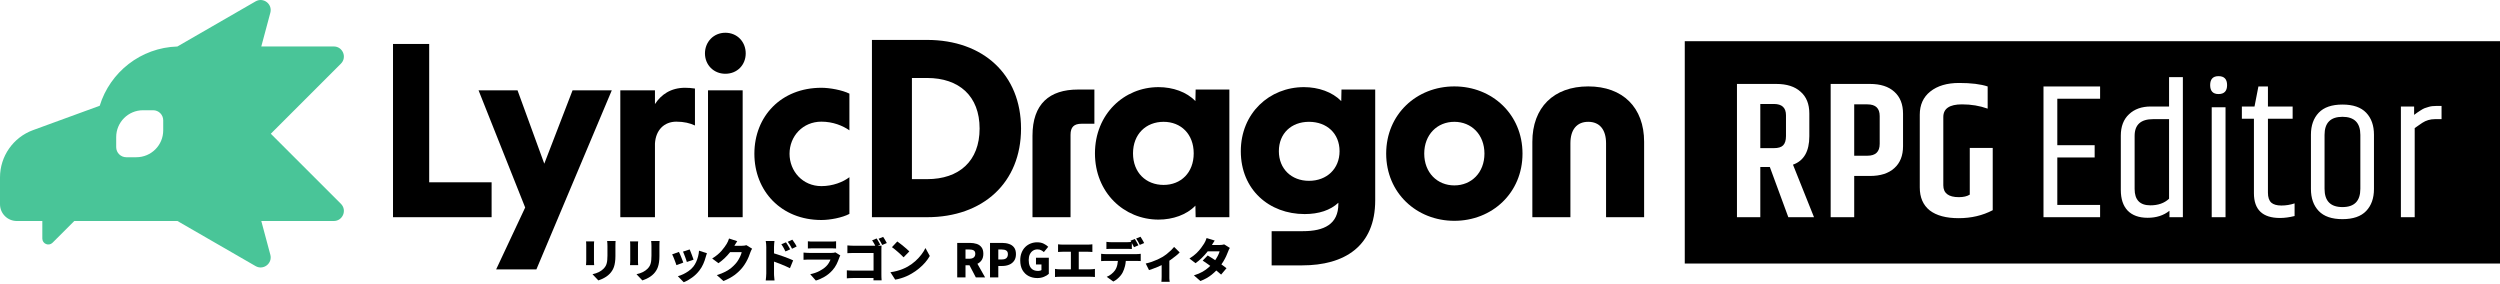 <svg width="458" height="52" viewBox="0 0 458 52" fill="none" xmlns="http://www.w3.org/2000/svg">
<path fill-rule="evenodd" clip-rule="evenodd" d="M46.821 0.253C48.245 -0.569 49.952 0.74 49.527 2.328L47.869 8.512L61.151 8.513C62.795 8.513 63.618 10.5 62.456 11.662L49.613 24.5L62.456 37.338C63.618 38.5 62.795 40.487 61.151 40.487L47.869 40.488L49.527 46.672C49.952 48.26 48.245 49.569 46.821 48.747L32.507 40.488H13.609L9.625 44.469C8.934 45.16 7.753 44.671 7.753 43.694L7.753 40.488H3.076C1.377 40.488 0 39.111 0 37.413V32.499C0 28.627 2.42 25.166 6.059 23.836L18.269 19.374C20.152 13.232 25.781 8.726 32.494 8.519L46.821 0.253ZM26.209 20.195C23.491 20.195 21.287 22.398 21.287 25.115V26.96C21.287 27.979 22.114 28.805 23.133 28.805H24.979C27.697 28.805 29.901 26.602 29.901 23.885V22.04C29.901 21.021 29.074 20.195 28.055 20.195H26.209Z" fill="#49C598"/>
<path d="M432.416 24.715C432.416 22.505 431.323 21.4 429.137 21.4C426.951 21.4 425.858 22.505 425.858 24.715V34.587C425.858 36.821 426.951 37.937 429.137 37.937C431.323 37.937 432.416 36.821 432.416 34.587V24.715Z" fill="black"/>
<path d="M394.449 21.828H397.372V36.405C396.516 37.213 395.376 37.617 393.95 37.617C392.026 37.617 391.063 36.619 391.063 34.623V24.893C391.063 22.849 392.192 21.828 394.449 21.828Z" fill="black"/>
<path d="M344.36 21.258C344.36 19.832 343.611 19.119 342.114 19.119H339.691V28.528H342.114C343.611 28.528 344.36 27.803 344.36 26.354V21.258Z" fill="black"/>
<path d="M322.488 27.138V19.048H324.983C326.456 19.048 327.192 19.737 327.192 21.115V24.928C327.192 25.713 327.014 26.283 326.658 26.639C326.325 26.972 325.767 27.138 324.983 27.138H322.488Z" fill="black"/>
<path fill-rule="evenodd" clip-rule="evenodd" d="M458 7.544H308.649V48.276H458V7.544ZM406.434 17.23C405.412 17.23 404.901 16.684 404.901 15.591C404.901 14.498 405.412 13.951 406.434 13.951C407.479 13.951 408.002 14.498 408.002 15.591C408.002 16.684 407.479 17.23 406.434 17.23ZM405.186 19.654H407.717V39.791H405.186V19.654ZM415.486 19.511V15.84H413.74L413.027 19.511H410.71V21.756H412.92V35.407C412.92 38.424 414.512 39.933 417.696 39.933C418.527 39.933 419.418 39.814 420.369 39.577V37.26C419.585 37.522 418.777 37.652 417.945 37.652C417.114 37.652 416.496 37.474 416.092 37.118C415.688 36.737 415.486 36.132 415.486 35.3V21.756H420.012V19.511H415.486ZM423.363 24.679C423.363 22.992 423.838 21.65 424.789 20.652C425.739 19.654 427.189 19.155 429.137 19.155C431.085 19.155 432.535 19.654 433.485 20.652C434.435 21.65 434.911 22.992 434.911 24.679V34.623C434.911 36.31 434.435 37.652 433.485 38.65C432.535 39.648 431.085 40.147 429.137 40.147C427.189 40.147 425.739 39.648 424.789 38.65C423.838 37.652 423.363 36.31 423.363 34.623V24.679ZM446.401 19.404H447.292V21.828H446.08C445.224 21.828 444.452 22.054 443.763 22.505C443.683 22.558 443.568 22.637 443.419 22.74C443.31 22.814 443.183 22.902 443.038 23.003C442.847 23.136 442.626 23.29 442.373 23.467V39.791H439.843V19.511H442.266V21.044C442.31 21.015 442.392 20.955 442.515 20.865C442.594 20.807 442.689 20.736 442.801 20.652C443.11 20.438 443.288 20.319 443.336 20.295C443.407 20.248 443.561 20.153 443.799 20.01C444.06 19.868 444.25 19.784 444.369 19.761C444.512 19.713 444.702 19.654 444.939 19.582C445.296 19.464 445.783 19.404 446.401 19.404ZM399.902 14.13H397.372V19.511H394.021C392.358 19.511 391.028 19.986 390.03 20.937C389.032 21.863 388.533 23.17 388.533 24.857V34.801C388.533 36.44 388.949 37.7 389.78 38.579C390.636 39.458 391.859 39.898 393.451 39.898C395.043 39.898 396.374 39.47 397.443 38.614V39.791H399.902V14.13ZM374.367 15.84H384.738V18.085H376.898V26.604H383.741V28.849H376.898V37.545H384.738V39.791H374.367V15.84ZM353.626 16.767C352.343 17.789 351.702 19.202 351.702 21.008V34.338C351.702 36.167 352.308 37.569 353.52 38.543C354.755 39.494 356.525 39.969 358.83 39.969C361.135 39.969 363.214 39.482 365.067 38.508V27.103H360.862V35.656C360.363 35.965 359.697 36.12 358.866 36.12C356.965 36.12 356.014 35.395 356.014 33.946V21.436C356.014 19.891 357.155 19.119 359.436 19.119C361.123 19.119 362.691 19.381 364.14 19.903V15.84C362.857 15.412 361.111 15.199 358.901 15.199C356.692 15.199 354.933 15.721 353.626 16.767ZM335.378 15.377H342.578C344.502 15.377 345.987 15.852 347.033 16.802C348.102 17.753 348.637 19.095 348.637 20.83V26.782C348.637 28.516 348.102 29.859 347.033 30.809C345.987 31.76 344.502 32.235 342.578 32.235H339.691V39.791H335.378V15.377ZM322.488 39.791V30.595H324.234L327.62 39.791H332.325L328.475 30.168C330.471 29.455 331.469 27.72 331.469 24.964V20.794C331.469 19.06 330.935 17.729 329.865 16.802C328.82 15.852 327.335 15.377 325.41 15.377H318.211V39.791H322.488Z" fill="black"/>
<path d="M203.187 44.356C203.006 44.345 202.842 44.328 202.694 44.305V45.62C202.836 45.609 202.997 45.601 203.178 45.595C203.365 45.589 203.532 45.587 203.679 45.587H206.369C206.533 45.587 206.697 45.589 206.861 45.595C207.031 45.601 207.195 45.609 207.353 45.62V44.523C207.381 44.576 207.41 44.63 207.438 44.687C207.557 44.908 207.661 45.106 207.752 45.281L208.558 44.941C208.507 44.84 208.442 44.718 208.363 44.577C208.289 44.435 208.21 44.294 208.125 44.152C208.046 44.005 207.97 43.881 207.896 43.779L207.099 44.101C207.145 44.169 207.192 44.242 207.239 44.32C207.116 44.336 206.99 44.347 206.861 44.356C206.691 44.367 206.527 44.373 206.369 44.373H203.679C203.537 44.373 203.373 44.367 203.187 44.356Z" fill="black"/>
<path d="M202.151 46.537C201.999 46.526 201.857 46.511 201.727 46.494V47.835C201.846 47.824 201.987 47.815 202.151 47.81C202.315 47.804 202.46 47.801 202.584 47.801H204.8C204.779 48.039 204.745 48.269 204.697 48.489C204.618 48.873 204.471 49.224 204.256 49.541C204.086 49.779 203.863 50.008 203.585 50.228C203.314 50.443 203.037 50.604 202.754 50.712L203.959 51.578C204.219 51.447 204.459 51.289 204.68 51.102C204.906 50.916 205.104 50.718 205.274 50.508C205.45 50.299 205.585 50.095 205.681 49.897C205.857 49.547 205.998 49.156 206.106 48.726C206.175 48.445 206.222 48.137 206.247 47.801H208.142C208.272 47.801 208.417 47.804 208.575 47.81C208.734 47.81 208.869 47.815 208.982 47.827V46.494C208.864 46.517 208.717 46.534 208.541 46.545C208.366 46.551 208.233 46.554 208.142 46.554H202.584C202.454 46.554 202.31 46.548 202.151 46.537Z" fill="black"/>
<path d="M209.178 43.754C209.093 43.606 209.014 43.479 208.94 43.372L208.142 43.694C208.256 43.852 208.374 44.045 208.499 44.271C208.623 44.492 208.728 44.69 208.813 44.865L209.61 44.526C209.565 44.43 209.503 44.314 209.424 44.178C209.345 44.036 209.262 43.895 209.178 43.754Z" fill="black"/>
<path d="M221.25 46.8C221.505 46.947 221.791 47.122 222.107 47.326C222.279 47.436 222.451 47.549 222.623 47.664C222.667 47.601 222.71 47.536 222.752 47.47C222.916 47.216 223.058 46.964 223.177 46.715C223.301 46.461 223.386 46.237 223.431 46.045H221.25C221.22 46.084 221.189 46.124 221.157 46.163C220.846 46.554 220.506 46.927 220.139 47.284C219.771 47.64 219.398 47.951 219.019 48.217L217.907 47.36C218.41 47.049 218.832 46.729 219.171 46.401C219.516 46.067 219.802 45.748 220.028 45.442C220.26 45.131 220.45 44.857 220.597 44.619C220.676 44.5 220.758 44.345 220.843 44.152C220.934 43.954 221.001 43.773 221.047 43.609L222.532 44.068C222.413 44.237 222.297 44.418 222.184 44.611L222.024 44.882H223.431C223.573 44.882 223.72 44.874 223.872 44.857C224.031 44.834 224.164 44.806 224.271 44.772L225.307 45.417C225.25 45.507 225.191 45.615 225.128 45.739C225.072 45.858 225.021 45.983 224.976 46.113C224.891 46.356 224.775 46.633 224.628 46.944C224.486 47.25 224.317 47.566 224.119 47.895C224.008 48.078 223.889 48.26 223.761 48.441C223.836 48.494 223.91 48.547 223.983 48.599C224.271 48.803 224.509 48.981 224.696 49.134L223.711 50.305C223.53 50.135 223.298 49.937 223.015 49.711C222.954 49.659 222.892 49.608 222.828 49.556C222.569 49.819 222.286 50.074 221.98 50.322C221.42 50.78 220.733 51.167 219.918 51.484L218.722 50.449C219.35 50.251 219.881 50.027 220.317 49.779C220.753 49.524 221.123 49.258 221.429 48.981C221.53 48.89 221.628 48.8 221.721 48.71C221.531 48.57 221.343 48.434 221.157 48.302C220.846 48.081 220.571 47.895 220.334 47.742L221.25 46.8Z" fill="black"/>
<path d="M209.896 48.276C210.264 48.197 210.637 48.093 211.016 47.962C211.401 47.827 211.76 47.682 212.094 47.53C212.428 47.371 212.705 47.227 212.926 47.097C213.209 46.927 213.489 46.735 213.766 46.52C214.043 46.299 214.298 46.079 214.53 45.858C214.762 45.632 214.951 45.425 215.098 45.239L216.116 46.24C215.947 46.427 215.718 46.636 215.429 46.868C215.146 47.1 214.841 47.332 214.513 47.564C214.416 47.63 214.32 47.695 214.224 47.758V50.967C214.23 51.102 214.238 51.23 214.25 51.348C214.261 51.467 214.275 51.558 214.292 51.62H212.765C212.776 51.558 212.784 51.467 212.79 51.348C212.796 51.23 212.801 51.102 212.807 50.967C212.813 50.831 212.815 50.709 212.815 50.602V48.568C212.568 48.686 212.311 48.801 212.043 48.913C211.766 49.026 211.492 49.134 211.22 49.235C210.954 49.332 210.714 49.414 210.499 49.481L209.896 48.276Z" fill="black"/>
<path d="M193.835 44.755C193.948 44.772 194.087 44.786 194.251 44.797C194.415 44.809 194.562 44.814 194.692 44.814H199.292C199.422 44.814 199.56 44.809 199.707 44.797C199.855 44.786 199.993 44.772 200.123 44.755V46.163C199.987 46.152 199.846 46.144 199.699 46.138C199.552 46.127 199.416 46.121 199.292 46.121H197.628V49.337H199.75C199.914 49.337 200.067 49.329 200.208 49.312C200.355 49.295 200.482 49.278 200.59 49.261V50.746C200.466 50.729 200.321 50.718 200.157 50.712C199.993 50.706 199.857 50.703 199.75 50.703H194.158C194.028 50.703 193.883 50.706 193.725 50.712C193.572 50.718 193.422 50.729 193.275 50.746V49.261C193.417 49.283 193.564 49.303 193.716 49.32C193.875 49.332 194.022 49.337 194.158 49.337H196.186V46.121H194.692C194.562 46.121 194.415 46.127 194.251 46.138C194.087 46.144 193.948 46.152 193.835 46.163V44.755Z" fill="black"/>
<path d="M188.452 50.576C188.927 50.819 189.456 50.941 190.039 50.941C190.48 50.941 190.884 50.865 191.252 50.712C191.626 50.559 191.923 50.378 192.143 50.169V47.216H189.793V48.455H190.794V49.473C190.726 49.524 190.638 49.563 190.531 49.592C190.423 49.62 190.313 49.634 190.2 49.634C189.81 49.634 189.484 49.558 189.224 49.405C188.969 49.247 188.777 49.02 188.647 48.726C188.523 48.426 188.46 48.067 188.46 47.648C188.46 47.236 188.528 46.885 188.664 46.596C188.805 46.302 188.995 46.079 189.233 45.926C189.476 45.767 189.753 45.688 190.064 45.688C190.33 45.688 190.551 45.736 190.726 45.833C190.907 45.923 191.077 46.039 191.235 46.181L192.033 45.213C191.818 44.998 191.543 44.809 191.21 44.645C190.876 44.475 190.477 44.39 190.013 44.39C189.589 44.39 189.19 44.464 188.817 44.611C188.443 44.758 188.112 44.973 187.824 45.255C187.541 45.538 187.318 45.886 187.153 46.299C186.989 46.707 186.907 47.173 186.907 47.699C186.907 48.412 187.046 49.009 187.323 49.49C187.606 49.971 187.982 50.333 188.452 50.576Z" fill="black"/>
<path fill-rule="evenodd" clip-rule="evenodd" d="M181.37 50.822V44.5H183.593C184.057 44.5 184.479 44.565 184.858 44.696C185.243 44.82 185.548 45.032 185.774 45.332C186.006 45.632 186.122 46.042 186.122 46.562C186.122 47.06 186.006 47.47 185.774 47.793C185.548 48.11 185.245 48.344 184.866 48.497C184.487 48.65 184.074 48.726 183.627 48.726H182.889V50.822H181.37ZM182.889 47.53H183.551C183.919 47.53 184.193 47.448 184.374 47.284C184.555 47.114 184.646 46.873 184.646 46.562C184.646 46.245 184.547 46.025 184.349 45.901C184.156 45.77 183.876 45.705 183.509 45.705H182.889V47.53Z" fill="black"/>
<path fill-rule="evenodd" clip-rule="evenodd" d="M175.362 44.5V50.822H176.881V48.599H177.611L178.773 50.822H180.471L179.06 48.325C179.367 48.178 179.617 47.97 179.809 47.7C180.035 47.388 180.148 46.987 180.148 46.495C180.148 45.985 180.035 45.587 179.809 45.298C179.588 45.004 179.291 44.797 178.918 44.678C178.544 44.56 178.131 44.5 177.679 44.5H175.362ZM177.56 47.402H176.881V45.705H177.56C177.922 45.705 178.196 45.762 178.383 45.875C178.575 45.988 178.672 46.195 178.672 46.495C178.672 46.789 178.575 47.015 178.383 47.173C178.196 47.326 177.922 47.402 177.56 47.402Z" fill="black"/>
<path d="M164.381 44.237C164.528 44.339 164.701 44.466 164.899 44.619C165.097 44.766 165.3 44.927 165.51 45.103C165.725 45.273 165.926 45.442 166.112 45.612C166.305 45.776 166.463 45.926 166.588 46.062L165.535 47.139C165.422 47.015 165.278 46.871 165.102 46.707C164.927 46.537 164.738 46.364 164.534 46.189C164.33 46.008 164.129 45.838 163.931 45.68C163.733 45.521 163.558 45.389 163.405 45.281L164.381 44.237Z" fill="black"/>
<path d="M163.125 49.872C163.544 49.815 163.94 49.736 164.313 49.634C164.692 49.532 165.049 49.414 165.383 49.278C165.716 49.142 166.022 48.995 166.299 48.837C166.808 48.542 167.272 48.209 167.691 47.835C168.109 47.456 168.474 47.063 168.785 46.656C169.102 46.243 169.354 45.838 169.541 45.442L170.338 46.893C170.112 47.295 169.832 47.691 169.498 48.081C169.164 48.466 168.788 48.831 168.37 49.176C167.957 49.521 167.512 49.832 167.037 50.109C166.749 50.279 166.438 50.44 166.104 50.593C165.77 50.74 165.425 50.867 165.069 50.975C164.712 51.088 164.356 51.173 163.999 51.23L163.125 49.872Z" fill="black"/>
<path d="M160.834 44.059C160.755 43.918 160.679 43.793 160.605 43.686L159.773 44.025C159.853 44.133 159.929 44.254 160.002 44.39C160.082 44.52 160.158 44.653 160.232 44.789C160.274 44.867 160.313 44.943 160.347 45.018H156.362C156.209 45.018 156.025 45.012 155.81 45.001C155.601 44.99 155.412 44.975 155.242 44.959V46.384C155.372 46.373 155.542 46.364 155.751 46.359C155.966 46.353 156.17 46.35 156.362 46.35H160.036V49.575H156.26C156.062 49.575 155.867 49.569 155.675 49.558C155.482 49.547 155.304 49.535 155.14 49.524V50.992C155.293 50.975 155.485 50.961 155.717 50.95C155.949 50.938 156.144 50.933 156.303 50.933H160.028C160.027 51.069 160.024 51.211 160.019 51.357H161.513C161.502 51.193 161.49 51.003 161.479 50.788C161.473 50.573 161.471 50.395 161.471 50.254V45.849C161.471 45.708 161.473 45.555 161.479 45.391C161.485 45.227 161.49 45.094 161.496 44.992C161.434 44.998 161.318 45.004 161.148 45.009C161.026 45.014 160.913 45.016 160.809 45.017L161.258 44.831C161.213 44.729 161.151 44.611 161.072 44.475C160.998 44.333 160.919 44.195 160.834 44.059Z" fill="black"/>
<path d="M162.031 43.77C161.946 43.629 161.867 43.505 161.793 43.397L160.953 43.737C161.072 43.895 161.191 44.082 161.309 44.297C161.428 44.512 161.533 44.707 161.623 44.882L162.463 44.526C162.412 44.43 162.347 44.314 162.268 44.178C162.195 44.042 162.115 43.906 162.031 43.77Z" fill="black"/>
<path d="M148.003 44.203C148.122 44.22 148.272 44.234 148.453 44.246C148.64 44.251 148.807 44.254 148.954 44.254H152.17C152.306 44.254 152.476 44.251 152.679 44.246C152.883 44.234 153.047 44.22 153.171 44.203V45.527C153.053 45.516 152.894 45.507 152.696 45.502C152.498 45.496 152.317 45.493 152.153 45.493H148.954C148.812 45.493 148.651 45.496 148.47 45.502C148.289 45.507 148.134 45.516 148.003 45.527V44.203Z" fill="black"/>
<path d="M153.944 46.8C153.91 46.862 153.873 46.933 153.833 47.012C153.799 47.091 153.774 47.156 153.757 47.207C153.615 47.615 153.449 48.016 153.256 48.412C153.064 48.803 152.809 49.173 152.493 49.524C152.074 49.993 151.599 50.384 151.067 50.695C150.541 51.006 150.006 51.241 149.463 51.399L148.436 50.237C149.098 50.095 149.672 49.895 150.159 49.634C150.651 49.374 151.05 49.091 151.355 48.786C151.565 48.576 151.729 48.367 151.848 48.158C151.972 47.948 152.071 47.748 152.145 47.555H148.284C148.176 47.555 148.018 47.558 147.808 47.564C147.599 47.569 147.398 47.581 147.206 47.598V46.274C147.404 46.291 147.596 46.305 147.783 46.316C147.975 46.328 148.142 46.333 148.284 46.333H152.323C152.487 46.333 152.628 46.325 152.747 46.308C152.872 46.285 152.968 46.26 153.036 46.231L153.944 46.8Z" fill="black"/>
<path d="M144.261 44.806C144.165 44.653 144.075 44.514 143.99 44.39L143.141 44.746C143.254 44.899 143.348 45.041 143.421 45.171C143.5 45.295 143.574 45.425 143.642 45.561C143.715 45.697 143.797 45.864 143.888 46.062L144.762 45.68C144.7 45.55 144.623 45.411 144.533 45.264C144.448 45.111 144.357 44.959 144.261 44.806Z" fill="black"/>
<path d="M145.432 44.305C145.336 44.158 145.243 44.025 145.152 43.906L144.312 44.297C144.425 44.444 144.521 44.577 144.601 44.695C144.68 44.814 144.759 44.941 144.838 45.077C144.917 45.207 145.005 45.371 145.101 45.569L145.95 45.154C145.888 45.029 145.811 44.894 145.721 44.746C145.63 44.599 145.534 44.452 145.432 44.305Z" fill="black"/>
<path d="M140.383 50.101C140.383 50.276 140.372 50.489 140.349 50.737C140.332 50.986 140.31 51.201 140.281 51.382H141.894C141.882 51.252 141.868 51.102 141.851 50.932C141.834 50.763 141.82 50.602 141.809 50.449C141.803 50.291 141.8 50.175 141.8 50.101V47.925C141.944 47.976 142.094 48.031 142.25 48.09C142.527 48.186 142.807 48.294 143.09 48.412C143.379 48.525 143.662 48.644 143.939 48.769C144.222 48.888 144.482 49.009 144.719 49.133L145.305 47.699C145.113 47.603 144.858 47.493 144.541 47.368C144.23 47.244 143.894 47.117 143.531 46.987C143.169 46.856 142.81 46.735 142.454 46.622C142.22 46.544 142.002 46.476 141.8 46.417V45.255C141.8 45.052 141.809 44.857 141.826 44.67C141.848 44.483 141.868 44.311 141.885 44.152H140.281C140.315 44.311 140.341 44.492 140.358 44.695C140.375 44.899 140.383 45.086 140.383 45.255V50.101Z" fill="black"/>
<path d="M137.787 45.561C137.73 45.651 137.671 45.759 137.608 45.883C137.552 46.002 137.501 46.127 137.456 46.257C137.382 46.489 137.28 46.76 137.15 47.072C137.02 47.383 136.859 47.708 136.666 48.047C136.474 48.387 136.248 48.718 135.988 49.04C135.575 49.544 135.097 49.996 134.553 50.398C134.01 50.794 133.34 51.156 132.542 51.484L131.32 50.398C131.931 50.211 132.446 50.008 132.865 49.787C133.289 49.566 133.651 49.334 133.951 49.091C134.251 48.842 134.519 48.582 134.757 48.31C134.938 48.112 135.105 47.883 135.258 47.623C135.416 47.363 135.549 47.105 135.657 46.851C135.77 46.591 135.843 46.37 135.877 46.189H133.759C133.741 46.212 133.723 46.234 133.705 46.257C133.411 46.625 133.085 46.978 132.729 47.318C132.373 47.651 132.005 47.951 131.626 48.217L130.472 47.36C130.845 47.128 131.173 46.893 131.456 46.656C131.739 46.418 131.982 46.183 132.186 45.951C132.39 45.719 132.565 45.499 132.712 45.289C132.865 45.075 132.998 44.879 133.111 44.704C133.19 44.585 133.272 44.43 133.357 44.237C133.447 44.039 133.515 43.858 133.561 43.694L135.063 44.186C134.944 44.356 134.828 44.537 134.715 44.729L134.54 45.026H135.903C136.044 45.026 136.191 45.018 136.344 45.001C136.502 44.978 136.635 44.95 136.743 44.916L137.787 45.561Z" fill="black"/>
<path d="M126.509 46.087C126.447 45.917 126.393 45.787 126.348 45.697L125.126 46.096C125.182 46.215 125.244 46.361 125.312 46.537C125.38 46.707 125.448 46.885 125.516 47.072C125.584 47.253 125.646 47.425 125.703 47.589C125.759 47.753 125.802 47.889 125.83 47.996L127.06 47.572C127.026 47.47 126.978 47.335 126.916 47.165C126.86 46.995 126.795 46.817 126.721 46.63C126.647 46.438 126.577 46.257 126.509 46.087Z" fill="black"/>
<path d="M129.369 46.809C129.408 46.695 129.456 46.557 129.513 46.393L128.062 45.926C128.039 46.277 127.98 46.633 127.884 46.995C127.793 47.352 127.674 47.688 127.527 48.005C127.38 48.322 127.213 48.599 127.026 48.837C126.795 49.131 126.512 49.397 126.178 49.634C125.85 49.872 125.51 50.073 125.16 50.237C124.809 50.401 124.484 50.522 124.184 50.602L125.261 51.705C125.771 51.507 126.277 51.224 126.78 50.856C127.29 50.494 127.742 50.056 128.138 49.541C128.421 49.173 128.653 48.783 128.834 48.37C129.021 47.951 129.168 47.538 129.275 47.131C129.304 47.029 129.335 46.922 129.369 46.809Z" fill="black"/>
<path d="M124.583 46.588C124.509 46.418 124.441 46.274 124.379 46.155L123.14 46.596C123.197 46.698 123.262 46.837 123.335 47.012C123.409 47.182 123.482 47.366 123.556 47.564C123.635 47.762 123.706 47.951 123.768 48.132C123.836 48.313 123.887 48.46 123.921 48.574L125.177 48.107C125.137 47.982 125.083 47.835 125.015 47.666C124.947 47.49 124.877 47.309 124.803 47.122C124.73 46.936 124.656 46.758 124.583 46.588Z" fill="black"/>
<path d="M120.84 44.152C120.835 44.277 120.826 44.416 120.815 44.568C120.809 44.715 120.806 44.882 120.806 45.069V46.919C120.806 47.343 120.781 47.719 120.73 48.047C120.685 48.376 120.617 48.667 120.526 48.921C120.436 49.176 120.325 49.402 120.195 49.6C120.071 49.798 119.927 49.982 119.763 50.152C119.576 50.35 119.358 50.531 119.109 50.695C118.866 50.853 118.62 50.989 118.371 51.102C118.122 51.215 117.893 51.306 117.684 51.374L116.606 50.237C117.047 50.141 117.435 50.011 117.768 49.846C118.108 49.677 118.405 49.462 118.659 49.202C118.801 49.049 118.917 48.896 119.007 48.743C119.098 48.585 119.166 48.415 119.211 48.234C119.262 48.047 119.296 47.841 119.313 47.615C119.335 47.383 119.347 47.12 119.347 46.825V45.069C119.347 44.882 119.341 44.715 119.33 44.568C119.318 44.416 119.304 44.277 119.287 44.152H120.84Z" fill="black"/>
<path d="M116.911 44.229C116.906 44.336 116.897 44.438 116.886 44.534C116.88 44.625 116.877 44.746 116.877 44.899V47.784C116.877 47.892 116.88 48.022 116.886 48.175C116.897 48.327 116.906 48.46 116.911 48.574H115.418C115.423 48.489 115.432 48.367 115.443 48.209C115.455 48.05 115.46 47.906 115.46 47.776V44.899C115.46 44.82 115.457 44.715 115.452 44.585C115.446 44.455 115.438 44.336 115.426 44.229H116.911Z" fill="black"/>
<path d="M112.753 44.568C112.765 44.416 112.773 44.277 112.779 44.152H111.226C111.243 44.277 111.257 44.416 111.268 44.568C111.28 44.715 111.285 44.882 111.285 45.069V46.825C111.285 47.12 111.274 47.383 111.251 47.615C111.234 47.841 111.2 48.047 111.149 48.234C111.104 48.415 111.036 48.585 110.946 48.743C110.855 48.896 110.739 49.049 110.598 49.202C110.343 49.462 110.046 49.677 109.707 49.846C109.373 50.011 108.986 50.141 108.544 50.237L109.622 51.374C109.831 51.306 110.06 51.215 110.309 51.102C110.558 50.989 110.804 50.853 111.048 50.695C111.297 50.531 111.514 50.35 111.701 50.152C111.865 49.982 112.009 49.798 112.134 49.6C112.264 49.402 112.374 49.176 112.465 48.921C112.555 48.667 112.623 48.376 112.668 48.047C112.719 47.719 112.745 47.343 112.745 46.919V45.069C112.745 44.882 112.748 44.715 112.753 44.568Z" fill="black"/>
<path d="M108.824 44.534C108.836 44.438 108.844 44.336 108.85 44.229H107.365C107.376 44.336 107.385 44.455 107.39 44.585C107.396 44.715 107.399 44.82 107.399 44.899V47.776C107.399 47.906 107.393 48.05 107.382 48.209C107.37 48.367 107.362 48.489 107.356 48.574H108.85C108.844 48.46 108.836 48.327 108.824 48.175C108.819 48.022 108.816 47.892 108.816 47.784V44.899C108.816 44.746 108.819 44.625 108.824 44.534Z" fill="black"/>
<path d="M136.055 16.548V39.791H129.708V16.548H136.055Z" fill="black"/>
<path d="M129.148 9.78C129.148 7.68 130.735 6 132.882 6C135.075 6 136.615 7.68 136.615 9.78C136.615 11.881 135.075 13.514 132.882 13.514C130.735 13.514 129.148 11.881 129.148 9.78Z" fill="black"/>
<path fill-rule="evenodd" clip-rule="evenodd" d="M159.739 39.791V7.314H169.844C180.082 7.314 187.054 13.624 187.054 23.552C187.054 33.481 180.082 39.791 169.844 39.791H159.739ZM167.064 32.819H169.844C175.713 32.819 179.464 29.509 179.464 23.552C179.464 17.595 175.713 14.286 169.844 14.286H167.064V32.819Z" fill="black"/>
<path fill-rule="evenodd" clip-rule="evenodd" d="M266.435 40.453C259.508 40.453 253.948 35.334 253.948 28.141C253.948 20.949 259.508 15.83 266.435 15.83C273.363 15.83 278.923 20.949 278.923 28.141C278.923 35.334 273.363 40.453 266.435 40.453ZM260.92 28.141C260.92 31.627 263.302 33.966 266.435 33.966C269.568 33.966 271.951 31.627 271.951 28.141C271.951 24.655 269.568 22.317 266.435 22.317C263.302 22.317 260.92 24.655 260.92 28.141Z" fill="black"/>
<path d="M280.727 25.979C280.727 19.713 284.61 15.83 290.964 15.83C297.319 15.83 301.202 19.713 301.202 25.979V39.791H294.23V26.244C294.23 23.729 293.038 22.317 290.964 22.317C288.891 22.317 287.699 23.729 287.699 26.244V39.791H280.727V25.979Z" fill="black"/>
<path fill-rule="evenodd" clip-rule="evenodd" d="M232.964 42.35V48.616H238.568C246.29 48.616 251.938 45.13 251.938 36.702V16.404H245.761L245.717 18.522C244.084 16.845 241.525 15.962 238.877 15.962C232.567 15.962 227.316 20.728 227.316 27.7C227.316 34.76 232.523 39.217 239.009 39.217C241.613 39.217 243.731 38.511 245.187 37.143V37.364C245.187 41.07 242.584 42.35 238.701 42.35H232.964ZM239.804 33.128C236.582 33.128 234.288 30.921 234.288 27.7C234.288 24.435 236.582 22.317 239.804 22.317C243.069 22.317 245.408 24.435 245.408 27.7C245.408 30.921 243.069 33.128 239.804 33.128Z" fill="black"/>
<path fill-rule="evenodd" clip-rule="evenodd" d="M212.245 40.232C205.935 40.232 200.596 35.29 200.596 28.097C200.596 20.904 205.935 15.962 212.245 15.962C214.849 15.962 217.408 16.845 218.997 18.522L219.041 16.404H225.219V39.791H219.041L218.997 37.673C217.408 39.349 214.849 40.232 212.245 40.232ZM207.568 28.097C207.568 31.627 209.951 33.878 213.172 33.878C216.349 33.878 218.688 31.627 218.688 28.097C218.688 24.567 216.349 22.317 213.172 22.317C209.951 22.317 207.568 24.567 207.568 28.097Z" fill="black"/>
<path d="M197.491 16.404C192.284 16.404 189.151 19.007 189.151 24.876V39.791H196.123V24.699C196.123 23.287 196.741 22.67 198.153 22.67H200.492V16.404H197.491Z" fill="black"/>
<path d="M155.611 39.184V32.463C154.444 33.35 152.577 34.097 150.477 34.097C147.07 34.097 144.643 31.39 144.643 28.169C144.643 24.949 147.07 22.289 150.477 22.289C152.624 22.289 154.398 23.035 155.611 23.875V17.155C154.304 16.501 152.017 16.081 150.477 16.081C143.103 16.081 138.202 21.308 138.202 28.169C138.202 34.983 143.103 40.304 150.477 40.304C152.064 40.304 154.304 39.884 155.611 39.184Z" fill="black"/>
<path d="M119.988 19.068V16.548H113.641V39.791H119.988V26.302C120.128 23.829 121.668 22.289 123.909 22.289C125.309 22.289 126.429 22.569 127.316 22.989V16.221C126.802 16.128 126.009 16.081 125.495 16.081C122.882 16.081 121.108 17.341 119.988 19.068Z" fill="black"/>
<path d="M90.891 49.358L96.212 38.017L87.671 16.548H94.811L99.712 29.989L104.893 16.548H112.08L98.265 49.358H90.891Z" fill="black"/>
<path d="M72 39.791H90.062V33.397H78.627V8.054H72V39.791Z" fill="black"/>
</svg>
